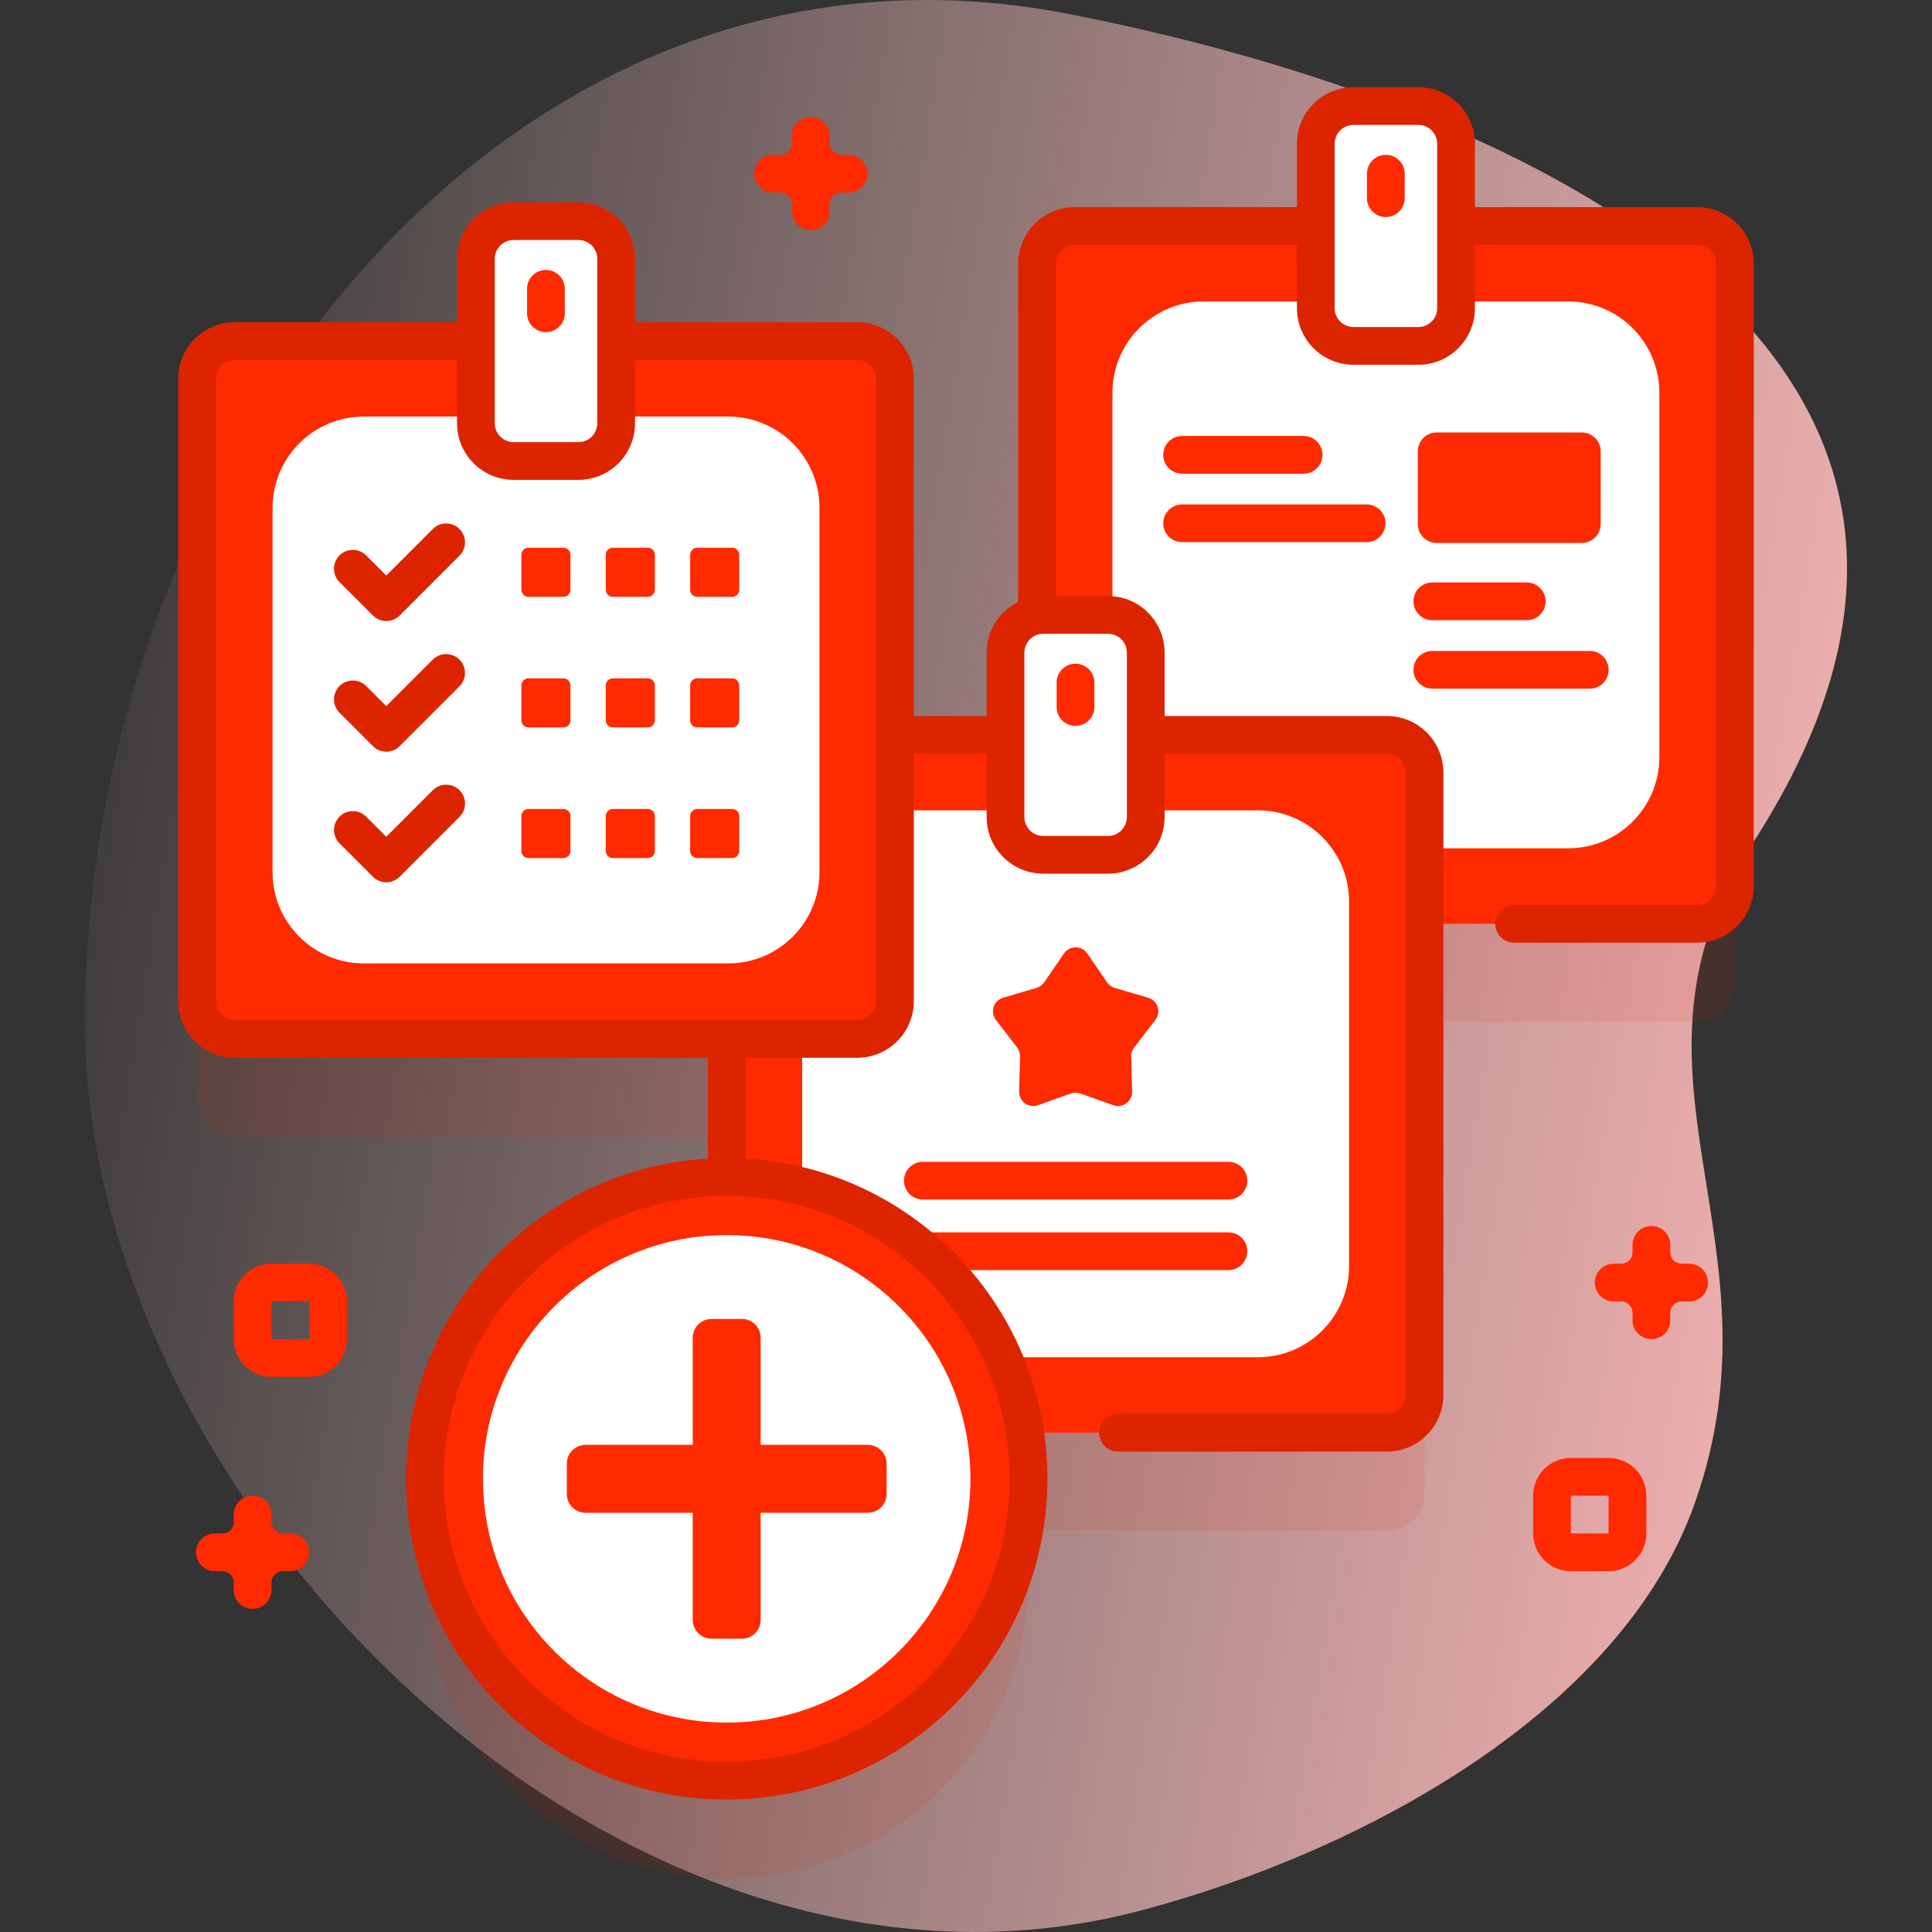 <svg width="100" height="100" viewBox="0 0 100 100" fill="none" xmlns="http://www.w3.org/2000/svg">
<rect x="0" y="0" width="100" height="100" fill="#333333" stroke="none"/>
<g clip-path="url(#clip0_883_2701)">
<path d="M90.684 43.699C107.605 17.595 77.179 4.949 55.212 0.704C26.486 -4.847 4.395 23.352 4.395 52.992C4.395 77.826 32.248 106.063 59.174 98.856C70.636 95.789 83.904 88.543 87.709 77.843C92.577 64.153 82.973 55.596 90.684 43.699Z" fill="url(#paint0_linear_883_2701)"/>
<path opacity="0.1" d="M87.841 16.774H55.627C54.549 16.774 53.674 17.649 53.674 18.727V43.115H46.322V24.686C46.322 23.607 45.447 22.732 44.368 22.732H12.154C11.076 22.732 10.201 23.607 10.201 24.686V56.9C10.201 57.978 11.076 58.853 12.154 58.853H37.613V65.997C28.984 65.997 21.988 72.992 21.988 81.622C21.988 90.251 28.984 97.247 37.613 97.247C46.243 97.247 53.238 90.251 53.238 81.622C53.238 80.81 53.176 80.013 53.057 79.235H71.781C72.859 79.235 73.734 78.361 73.734 77.282V52.895H87.842C88.92 52.895 89.795 52.02 89.795 50.942V18.727C89.794 17.649 88.92 16.774 87.841 16.774Z" fill="#DC2400"/>
<path d="M87.843 47.817H55.629C54.55 47.817 53.676 46.942 53.676 45.864V13.649C53.676 12.571 54.55 11.696 55.629 11.696H87.843C88.922 11.696 89.796 12.571 89.796 13.649V45.864C89.796 46.942 88.922 47.817 87.843 47.817Z" fill="#FF2A00"/>
<path d="M85.889 20.325V39.187C85.889 41.794 83.773 43.909 81.164 43.909H62.305C59.695 43.909 57.58 41.794 57.58 39.187V20.325C57.58 17.718 59.695 15.602 62.305 15.602H81.164C83.773 15.602 85.889 17.718 85.889 20.325Z" fill="white"/>
<path fill-rule="evenodd" clip-rule="evenodd" d="M52.699 13.649C52.699 12.031 54.011 10.72 55.629 10.72H67.475C68.015 10.72 68.452 11.157 68.452 11.696C68.452 12.236 68.015 12.673 67.475 12.673H55.629C55.09 12.673 54.652 13.11 54.652 13.649V31.438C54.652 31.977 54.215 32.414 53.676 32.414C53.136 32.414 52.699 31.977 52.699 31.438V13.649ZM74.951 11.696C74.951 11.157 75.388 10.72 75.928 10.72H87.843C89.461 10.72 90.773 12.031 90.773 13.649V45.864C90.773 47.481 89.461 48.793 87.843 48.793H78.37C77.831 48.793 77.394 48.356 77.394 47.817C77.394 47.277 77.831 46.84 78.37 46.84H87.843C88.382 46.84 88.82 46.403 88.82 45.864V13.649C88.82 13.11 88.382 12.673 87.843 12.673H75.928C75.388 12.673 74.951 12.236 74.951 11.696Z" fill="#DC2400"/>
<path d="M73.411 17.905H70.059C68.98 17.905 68.106 17.03 68.106 15.952V7.441C68.106 6.363 68.98 5.488 70.059 5.488H73.411C74.49 5.488 75.364 6.363 75.364 7.441V15.952C75.364 17.03 74.49 17.905 73.411 17.905Z" fill="white"/>
<path fill-rule="evenodd" clip-rule="evenodd" d="M71.731 8.014C72.27 8.014 72.707 8.451 72.707 8.99V10.257C72.707 10.796 72.27 11.234 71.731 11.234C71.191 11.234 70.754 10.796 70.754 10.257V8.99C70.754 8.451 71.191 8.014 71.731 8.014Z" fill="#FF2A00"/>
<path fill-rule="evenodd" clip-rule="evenodd" d="M70.059 6.465C69.519 6.465 69.082 6.902 69.082 7.441V15.952C69.082 16.491 69.519 16.928 70.059 16.928H73.411C73.95 16.928 74.388 16.491 74.388 15.952V7.441C74.388 6.902 73.95 6.465 73.411 6.465H70.059ZM67.129 7.441C67.129 5.823 68.441 4.512 70.059 4.512H73.411C75.029 4.512 76.341 5.823 76.341 7.441V15.952C76.341 17.569 75.029 18.881 73.411 18.881H70.059C68.441 18.881 67.129 17.57 67.129 15.952V7.441Z" fill="#DC2400"/>
<path d="M71.781 74.156H39.566C38.488 74.156 37.613 73.282 37.613 72.203V39.989C37.613 38.91 38.488 38.036 39.566 38.036H71.781C72.859 38.036 73.734 38.91 73.734 39.989V72.203C73.734 73.282 72.859 74.156 71.781 74.156Z" fill="#FF2A00"/>
<path d="M69.828 46.666V65.527C69.828 68.135 67.713 70.25 65.103 70.25H46.244C43.635 70.25 41.52 68.135 41.52 65.527V46.666C41.52 44.059 43.635 41.943 46.244 41.943H65.103C67.713 41.943 69.828 44.059 69.828 46.666Z" fill="white"/>
<path fill-rule="evenodd" clip-rule="evenodd" d="M45.539 38.036C45.539 37.497 45.977 37.06 46.516 37.06H51.658C52.197 37.06 52.635 37.497 52.635 38.036C52.635 38.575 52.197 39.013 51.658 39.013H46.516C45.977 39.013 45.539 38.575 45.539 38.036ZM58.708 38.036C58.708 37.497 59.146 37.06 59.685 37.06H71.781C73.398 37.06 74.71 38.371 74.71 39.989V72.203C74.71 73.821 73.398 75.133 71.781 75.133H57.866C57.327 75.133 56.89 74.696 56.89 74.156C56.89 73.617 57.327 73.18 57.866 73.18H71.781C72.32 73.18 72.757 72.743 72.757 72.203V39.989C72.757 39.45 72.32 39.013 71.781 39.013H59.685C59.146 39.013 58.708 38.575 58.708 38.036ZM37.613 53.104C38.153 53.104 38.59 53.541 38.59 54.08V60.602C38.59 61.141 38.153 61.578 37.613 61.578C37.074 61.578 36.637 61.141 36.637 60.602V54.08C36.637 53.541 37.074 53.104 37.613 53.104Z" fill="#DC2400"/>
<path d="M57.35 44.244H53.998C52.919 44.244 52.045 43.37 52.045 42.291V33.781C52.045 32.703 52.919 31.828 53.998 31.828H57.35C58.429 31.828 59.303 32.703 59.303 33.781V42.291C59.303 43.37 58.429 44.244 57.35 44.244Z" fill="white"/>
<path fill-rule="evenodd" clip-rule="evenodd" d="M55.668 34.353C56.207 34.353 56.645 34.791 56.645 35.33V36.597C56.645 37.136 56.207 37.573 55.668 37.573C55.129 37.573 54.691 37.136 54.691 36.597V35.33C54.691 34.791 55.129 34.353 55.668 34.353Z" fill="#FF2A00"/>
<path fill-rule="evenodd" clip-rule="evenodd" d="M53.998 32.805C53.459 32.805 53.022 33.242 53.022 33.781V42.291C53.022 42.831 53.459 43.268 53.998 43.268H57.35C57.89 43.268 58.327 42.831 58.327 42.291V33.781C58.327 33.242 57.89 32.805 57.35 32.805H53.998ZM51.068 33.781C51.068 32.163 52.38 30.852 53.998 30.852H57.35C58.968 30.852 60.28 32.163 60.28 33.781V42.291C60.28 43.909 58.968 45.221 57.35 45.221H53.998C52.38 45.221 51.068 43.909 51.068 42.291V33.781Z" fill="#DC2400"/>
<path d="M44.368 53.775H12.154C11.076 53.775 10.201 52.9 10.201 51.822V19.607C10.201 18.529 11.076 17.654 12.154 17.654H44.368C45.447 17.654 46.322 18.529 46.322 19.607V51.822C46.322 52.9 45.447 53.775 44.368 53.775Z" fill="#FF2A00"/>
<path d="M42.416 26.283V45.145C42.416 47.752 40.301 49.867 37.691 49.867H18.832C16.223 49.867 14.107 47.752 14.107 45.145V26.283C14.107 23.676 16.223 21.561 18.832 21.561H37.691C40.301 21.561 42.416 23.676 42.416 26.283Z" fill="white"/>
<path fill-rule="evenodd" clip-rule="evenodd" d="M12.154 18.631C11.615 18.631 11.178 19.068 11.178 19.607V51.822C11.178 52.361 11.615 52.798 12.154 52.798H44.368C44.908 52.798 45.345 52.361 45.345 51.822V19.607C45.345 19.068 44.908 18.631 44.368 18.631H32.406C31.867 18.631 31.43 18.194 31.43 17.654C31.43 17.115 31.867 16.678 32.406 16.678H44.368C45.986 16.678 47.298 17.989 47.298 19.607V51.822C47.298 53.44 45.986 54.751 44.368 54.751H12.154C10.536 54.751 9.225 53.44 9.225 51.822V19.607C9.225 17.989 10.536 16.678 12.154 16.678H24.129C24.668 16.678 25.105 17.115 25.105 17.654C25.105 18.194 24.668 18.631 24.129 18.631H12.154Z" fill="#DC2400"/>
<path d="M29.938 23.862H26.586C25.507 23.862 24.633 22.987 24.633 21.909V13.398C24.633 12.32 25.507 11.445 26.586 11.445H29.938C31.017 11.445 31.891 12.32 31.891 13.398V21.909C31.891 22.987 31.017 23.862 29.938 23.862Z" fill="white"/>
<path fill-rule="evenodd" clip-rule="evenodd" d="M26.586 12.422C26.047 12.422 25.609 12.859 25.609 13.398V21.909C25.609 22.448 26.047 22.885 26.586 22.885H29.938C30.478 22.885 30.915 22.448 30.915 21.909V13.398C30.915 12.859 30.478 12.422 29.938 12.422H26.586ZM23.656 13.398C23.656 11.78 24.968 10.469 26.586 10.469H29.938C31.556 10.469 32.868 11.78 32.868 13.398V21.909C32.868 23.527 31.556 24.838 29.938 24.838H26.586C24.968 24.838 23.656 23.527 23.656 21.909V13.398Z" fill="#DC2400"/>
<path d="M55.429 56.599L53.727 57.204C53.242 57.377 52.736 57.009 52.75 56.495L52.8 54.689C52.804 54.521 52.751 54.356 52.648 54.222L51.547 52.791C51.233 52.383 51.427 51.788 51.92 51.642L53.653 51.132C53.814 51.084 53.954 50.982 54.049 50.843L55.07 49.353C55.361 48.929 55.987 48.929 56.278 49.353L57.299 50.843C57.395 50.982 57.535 51.084 57.696 51.132L59.429 51.642C59.922 51.788 60.116 52.383 59.802 52.791L58.7 54.222C58.598 54.356 58.544 54.521 58.549 54.689L58.599 56.495C58.613 57.009 58.106 57.377 57.621 57.204L55.92 56.599C55.761 56.543 55.588 56.543 55.429 56.599Z" fill="#FF2A00"/>
<path fill-rule="evenodd" clip-rule="evenodd" d="M23.783 27.381C24.165 27.762 24.165 28.38 23.783 28.762L20.685 31.86C20.502 32.043 20.254 32.146 19.994 32.146C19.735 32.146 19.487 32.043 19.304 31.86L17.573 30.129C17.192 29.748 17.192 29.13 17.573 28.748C17.954 28.367 18.573 28.367 18.954 28.748L19.994 29.789L22.402 27.381C22.784 26.999 23.402 26.999 23.783 27.381Z" fill="#DC2400"/>
<path d="M29.165 30.89H27.351C27.303 30.89 27.256 30.88 27.212 30.862C27.168 30.844 27.128 30.817 27.095 30.784C27.061 30.75 27.034 30.71 27.016 30.666C26.998 30.622 26.988 30.575 26.988 30.527V28.713C26.988 28.513 27.151 28.351 27.351 28.351H29.165C29.365 28.351 29.527 28.513 29.527 28.713V30.527C29.527 30.623 29.489 30.715 29.421 30.783C29.353 30.851 29.261 30.89 29.165 30.89ZM33.532 30.89H31.718C31.671 30.89 31.623 30.88 31.579 30.862C31.535 30.844 31.495 30.817 31.462 30.784C31.428 30.75 31.401 30.71 31.383 30.666C31.365 30.622 31.355 30.575 31.355 30.527V28.713C31.355 28.513 31.518 28.351 31.718 28.351H33.532C33.732 28.351 33.895 28.513 33.895 28.713V30.527C33.895 30.623 33.856 30.715 33.788 30.783C33.72 30.851 33.628 30.89 33.532 30.89ZM37.899 30.89H36.085C36.038 30.89 35.99 30.88 35.947 30.862C35.903 30.844 35.862 30.817 35.829 30.784C35.795 30.75 35.768 30.71 35.75 30.666C35.732 30.622 35.723 30.575 35.723 30.527V28.713C35.723 28.513 35.885 28.351 36.085 28.351H37.899C38.099 28.351 38.262 28.513 38.262 28.713V30.527C38.262 30.623 38.224 30.715 38.156 30.783C38.087 30.851 37.995 30.89 37.899 30.89Z" fill="#FF2A00"/>
<path fill-rule="evenodd" clip-rule="evenodd" d="M23.783 40.902C24.165 41.284 24.165 41.902 23.783 42.283L20.685 45.382C20.502 45.565 20.254 45.668 19.994 45.668C19.735 45.668 19.487 45.565 19.304 45.382L17.573 43.651C17.192 43.27 17.192 42.651 17.573 42.27C17.954 41.888 18.573 41.888 18.954 42.27L19.994 43.31L22.402 40.902C22.784 40.521 23.402 40.521 23.783 40.902Z" fill="#DC2400"/>
<path d="M29.165 44.412H27.351C27.303 44.412 27.256 44.403 27.212 44.385C27.168 44.366 27.128 44.34 27.095 44.306C27.061 44.272 27.034 44.232 27.016 44.188C26.998 44.144 26.988 44.097 26.988 44.049V42.236C26.988 42.035 27.151 41.873 27.351 41.873H29.165C29.365 41.873 29.527 42.035 29.527 42.236V44.049C29.527 44.097 29.518 44.144 29.5 44.188C29.482 44.232 29.455 44.272 29.421 44.306C29.387 44.34 29.348 44.366 29.303 44.385C29.259 44.403 29.212 44.412 29.165 44.412ZM33.532 44.412H31.718C31.671 44.412 31.623 44.403 31.579 44.385C31.535 44.366 31.495 44.34 31.462 44.306C31.428 44.272 31.401 44.232 31.383 44.188C31.365 44.144 31.355 44.097 31.355 44.049V42.236C31.355 42.035 31.518 41.873 31.718 41.873H33.532C33.732 41.873 33.895 42.035 33.895 42.236V44.049C33.895 44.097 33.885 44.144 33.867 44.188C33.849 44.232 33.822 44.272 33.788 44.306C33.755 44.34 33.715 44.366 33.671 44.385C33.627 44.403 33.58 44.412 33.532 44.412ZM37.899 44.412H36.085C36.038 44.412 35.99 44.403 35.947 44.385C35.903 44.366 35.862 44.34 35.829 44.306C35.795 44.272 35.768 44.232 35.75 44.188C35.732 44.144 35.723 44.097 35.723 44.049V42.236C35.723 42.035 35.885 41.873 36.085 41.873H37.899C38.099 41.873 38.262 42.035 38.262 42.236V44.049C38.262 44.097 38.252 44.144 38.234 44.188C38.216 44.232 38.189 44.272 38.156 44.306C38.122 44.34 38.082 44.366 38.038 44.385C37.994 44.403 37.947 44.412 37.899 44.412Z" fill="#FF2A00"/>
<path fill-rule="evenodd" clip-rule="evenodd" d="M23.783 34.142C24.165 34.523 24.165 35.141 23.783 35.523L20.685 38.621C20.502 38.804 20.254 38.907 19.994 38.907C19.735 38.907 19.487 38.804 19.304 38.621L17.573 36.89C17.192 36.509 17.192 35.89 17.573 35.509C17.954 35.128 18.573 35.128 18.954 35.509L19.994 36.549L22.402 34.142C22.784 33.76 23.402 33.76 23.783 34.142Z" fill="#DC2400"/>
<path d="M29.165 37.65H27.351C27.303 37.65 27.256 37.641 27.212 37.623C27.168 37.605 27.128 37.578 27.095 37.544C27.061 37.511 27.034 37.471 27.016 37.426C26.998 37.383 26.988 37.335 26.988 37.288V35.474C26.988 35.274 27.151 35.111 27.351 35.111H29.165C29.365 35.111 29.527 35.274 29.527 35.474V37.288C29.527 37.384 29.489 37.476 29.421 37.544C29.353 37.612 29.261 37.65 29.165 37.65ZM33.532 37.65H31.718C31.671 37.65 31.623 37.641 31.579 37.623C31.535 37.605 31.495 37.578 31.462 37.544C31.428 37.511 31.401 37.471 31.383 37.426C31.365 37.383 31.355 37.335 31.355 37.288V35.474C31.355 35.274 31.518 35.111 31.718 35.111H33.532C33.732 35.111 33.895 35.274 33.895 35.474V37.288C33.895 37.384 33.856 37.476 33.788 37.544C33.72 37.612 33.628 37.65 33.532 37.65ZM37.899 37.65H36.085C36.038 37.65 35.99 37.641 35.947 37.623C35.903 37.605 35.862 37.578 35.829 37.544C35.795 37.511 35.768 37.471 35.75 37.426C35.732 37.383 35.723 37.335 35.723 37.288V35.474C35.723 35.274 35.885 35.111 36.085 35.111H37.899C38.099 35.111 38.262 35.274 38.262 35.474V37.288C38.262 37.384 38.224 37.476 38.156 37.544C38.087 37.612 37.995 37.65 37.899 37.65Z" fill="#FF2A00"/>
<path fill-rule="evenodd" clip-rule="evenodd" d="M60.21 23.542C60.21 23.003 60.647 22.565 61.186 22.565H67.475C68.015 22.565 68.452 23.003 68.452 23.542C68.452 24.081 68.015 24.519 67.475 24.519H61.186C60.647 24.519 60.21 24.081 60.21 23.542ZM60.21 27.086C60.21 26.547 60.647 26.109 61.186 26.109H70.736C71.276 26.109 71.713 26.547 71.713 27.086C71.713 27.625 71.276 28.062 70.736 28.062H61.186C60.647 28.062 60.21 27.625 60.21 27.086ZM73.16 31.125C73.16 30.585 73.597 30.148 74.137 30.148H79.025C79.564 30.148 80.001 30.585 80.001 31.125C80.001 31.664 79.564 32.101 79.025 32.101H74.137C73.597 32.101 73.16 31.664 73.16 31.125ZM73.16 34.669C73.16 34.13 73.597 33.692 74.137 33.692H82.286C82.825 33.692 83.262 34.13 83.262 34.669C83.262 35.208 82.825 35.645 82.286 35.645H74.137C73.597 35.645 73.16 35.208 73.16 34.669ZM46.789 61.111C46.789 60.572 47.226 60.135 47.766 60.135H63.584C64.123 60.135 64.56 60.572 64.56 61.111C64.56 61.651 64.123 62.088 63.584 62.088H47.766C47.226 62.088 46.789 61.651 46.789 61.111ZM46.789 64.763C46.789 64.224 47.226 63.787 47.766 63.787H63.584C64.123 63.787 64.56 64.224 64.56 64.763C64.56 65.303 64.123 65.74 63.584 65.74H47.766C47.226 65.74 46.789 65.303 46.789 64.763Z" fill="#FF2A00"/>
<path d="M81.875 28.103H74.361C74.102 28.103 73.854 28 73.671 27.817C73.488 27.634 73.385 27.386 73.385 27.127V23.361C73.385 23.102 73.488 22.854 73.671 22.671C73.854 22.488 74.102 22.385 74.361 22.385H81.875C82.134 22.385 82.382 22.488 82.565 22.671C82.749 22.854 82.851 23.102 82.851 23.361V27.127C82.851 27.386 82.749 27.634 82.565 27.817C82.382 28 82.134 28.103 81.875 28.103Z" fill="#FF2A00"/>
<path fill-rule="evenodd" clip-rule="evenodd" d="M28.258 13.972C28.797 13.972 29.234 14.409 29.234 14.948V16.215C29.234 16.754 28.797 17.192 28.258 17.192C27.718 17.192 27.281 16.754 27.281 16.215V14.948C27.281 14.409 27.718 13.972 28.258 13.972Z" fill="#FF2A00"/>
<path d="M37.613 92.168C46.243 92.168 53.238 85.172 53.238 76.543C53.238 67.913 46.243 60.918 37.613 60.918C28.984 60.918 21.988 67.913 21.988 76.543C21.988 85.172 28.984 92.168 37.613 92.168Z" fill="#FF2A00"/>
<path d="M37.613 89.161C44.581 89.161 50.23 83.512 50.23 76.544C50.23 69.576 44.581 63.927 37.613 63.927C30.645 63.927 24.996 69.576 24.996 76.544C24.996 83.512 30.645 89.161 37.613 89.161Z" fill="white"/>
<path fill-rule="evenodd" clip-rule="evenodd" d="M37.613 61.895C29.523 61.895 22.965 68.453 22.965 76.543C22.965 84.633 29.523 91.191 37.613 91.191C45.703 91.191 52.262 84.633 52.262 76.543C52.262 68.453 45.703 61.895 37.613 61.895ZM21.012 76.543C21.012 67.374 28.445 59.941 37.613 59.941C46.782 59.941 54.215 67.374 54.215 76.543C54.215 85.712 46.782 93.144 37.613 93.144C28.445 93.144 21.012 85.712 21.012 76.543Z" fill="#DC2400"/>
<path d="M44.913 74.785H39.372V69.244C39.372 68.985 39.269 68.737 39.086 68.554C38.903 68.371 38.655 68.268 38.396 68.268H36.832C36.573 68.268 36.324 68.371 36.141 68.554C35.958 68.737 35.855 68.985 35.855 69.244V74.785H30.314C30.055 74.785 29.807 74.888 29.624 75.071C29.441 75.254 29.338 75.502 29.338 75.761V77.325C29.338 77.584 29.441 77.833 29.624 78.016C29.807 78.199 30.055 78.302 30.314 78.302H35.855V83.843C35.855 84.102 35.958 84.35 36.141 84.533C36.324 84.716 36.573 84.819 36.832 84.819H38.396C38.655 84.819 38.903 84.716 39.086 84.533C39.269 84.35 39.372 84.102 39.372 83.843V78.302H44.913C45.172 78.302 45.42 78.199 45.604 78.016C45.787 77.833 45.89 77.584 45.89 77.325V75.761C45.89 75.502 45.787 75.254 45.604 75.071C45.42 74.888 45.172 74.785 44.913 74.785Z" fill="#FF2A00"/>
<path fill-rule="evenodd" clip-rule="evenodd" d="M41.967 6.062C42.506 6.062 42.944 6.499 42.944 7.038V7.428C42.944 7.583 43.005 7.732 43.115 7.842C43.225 7.952 43.374 8.014 43.529 8.014H43.919C44.459 8.014 44.896 8.451 44.896 8.99C44.896 9.53 44.459 9.967 43.919 9.967H43.529C43.374 9.967 43.225 10.029 43.115 10.139C43.005 10.248 42.944 10.398 42.944 10.553V10.943C42.944 11.482 42.506 11.919 41.967 11.919C41.428 11.919 40.99 11.482 40.99 10.943V10.553C40.99 10.398 40.929 10.248 40.819 10.139C40.709 10.029 40.56 9.967 40.404 9.967H40.015C39.475 9.967 39.038 9.53 39.038 8.99C39.038 8.451 39.475 8.014 40.015 8.014H40.404C40.56 8.014 40.709 7.952 40.819 7.842C40.929 7.732 40.99 7.583 40.99 7.428V7.038C40.99 6.499 41.428 6.062 41.967 6.062ZM85.477 63.457C86.016 63.457 86.453 63.894 86.453 64.433V64.823C86.453 64.978 86.515 65.127 86.625 65.237C86.735 65.347 86.884 65.409 87.039 65.409H87.429C87.968 65.409 88.406 65.846 88.406 66.385C88.406 66.925 87.968 67.362 87.429 67.362H87.039C86.884 67.362 86.735 67.424 86.625 67.534C86.515 67.644 86.453 67.793 86.453 67.948V68.338C86.453 68.877 86.016 69.314 85.477 69.314C84.937 69.314 84.5 68.877 84.5 68.338V67.948C84.5 67.793 84.438 67.644 84.328 67.534C84.219 67.424 84.07 67.362 83.914 67.362H83.524C82.985 67.362 82.548 66.925 82.548 66.385C82.548 65.846 82.985 65.409 83.524 65.409H83.914C84.07 65.409 84.219 65.347 84.328 65.237C84.438 65.127 84.5 64.978 84.5 64.823V64.433C84.5 63.894 84.937 63.457 85.477 63.457ZM12.669 65.98C13.035 65.614 13.532 65.408 14.05 65.408H16.003C16.521 65.408 17.018 65.614 17.384 65.98C17.75 66.347 17.956 66.843 17.956 67.361V69.314C17.956 69.832 17.75 70.329 17.384 70.695C17.018 71.062 16.521 71.268 16.003 71.268H14.05C13.532 71.268 13.035 71.062 12.669 70.695C12.303 70.329 12.097 69.832 12.097 69.314V67.361C12.097 66.843 12.303 66.347 12.669 65.98ZM16.003 67.361H14.05L14.05 69.314H16.003V67.361ZM79.926 76.036C80.293 75.67 80.789 75.464 81.307 75.464H83.26C83.779 75.464 84.275 75.67 84.642 76.036C85.008 76.402 85.214 76.899 85.214 77.417V79.37C85.214 79.888 85.008 80.385 84.642 80.751C84.275 81.118 83.778 81.323 83.26 81.323H81.307C80.789 81.323 80.293 81.118 79.926 80.751C79.56 80.385 79.354 79.888 79.354 79.37V77.417C79.354 76.899 79.56 76.402 79.926 76.036ZM83.26 77.417H81.307V79.37H83.26V77.417ZM13.073 77.418C13.613 77.418 14.05 77.855 14.05 78.394V78.784C14.05 78.94 14.112 79.089 14.222 79.199C14.332 79.309 14.48 79.37 14.636 79.37H15.026C15.565 79.37 16.002 79.808 16.002 80.347C16.002 80.886 15.565 81.323 15.026 81.323H14.636C14.48 81.323 14.332 81.385 14.222 81.495C14.112 81.605 14.05 81.754 14.05 81.909V82.299C14.05 82.839 13.613 83.276 13.073 83.276C12.534 83.276 12.097 82.839 12.097 82.299V81.909C12.097 81.754 12.035 81.605 11.925 81.495C11.815 81.385 11.666 81.323 11.511 81.323H11.121C10.582 81.323 10.145 80.886 10.145 80.347C10.145 79.808 10.582 79.37 11.121 79.37H11.511C11.588 79.37 11.664 79.355 11.735 79.326C11.806 79.296 11.871 79.253 11.925 79.199C11.98 79.144 12.023 79.08 12.052 79.009C12.082 78.938 12.097 78.861 12.097 78.784V78.394C12.097 77.855 12.534 77.418 13.073 77.418Z" fill="#FF2A00"/>
</g>
<defs>
<linearGradient id="paint0_linear_883_2701" x1="-0.113" y1="33.655" x2="102.445" y2="50.381" gradientUnits="userSpaceOnUse">
<stop stop-color="#FFD2D2" stop-opacity="0"/>
<stop offset="1" stop-color="#FFB7B7"/>
</linearGradient>
<clipPath id="clip0_883_2701">
<rect width="100" height="100" fill="white" transform="translate(-0.002)"/>
</clipPath>
</defs>
</svg>
